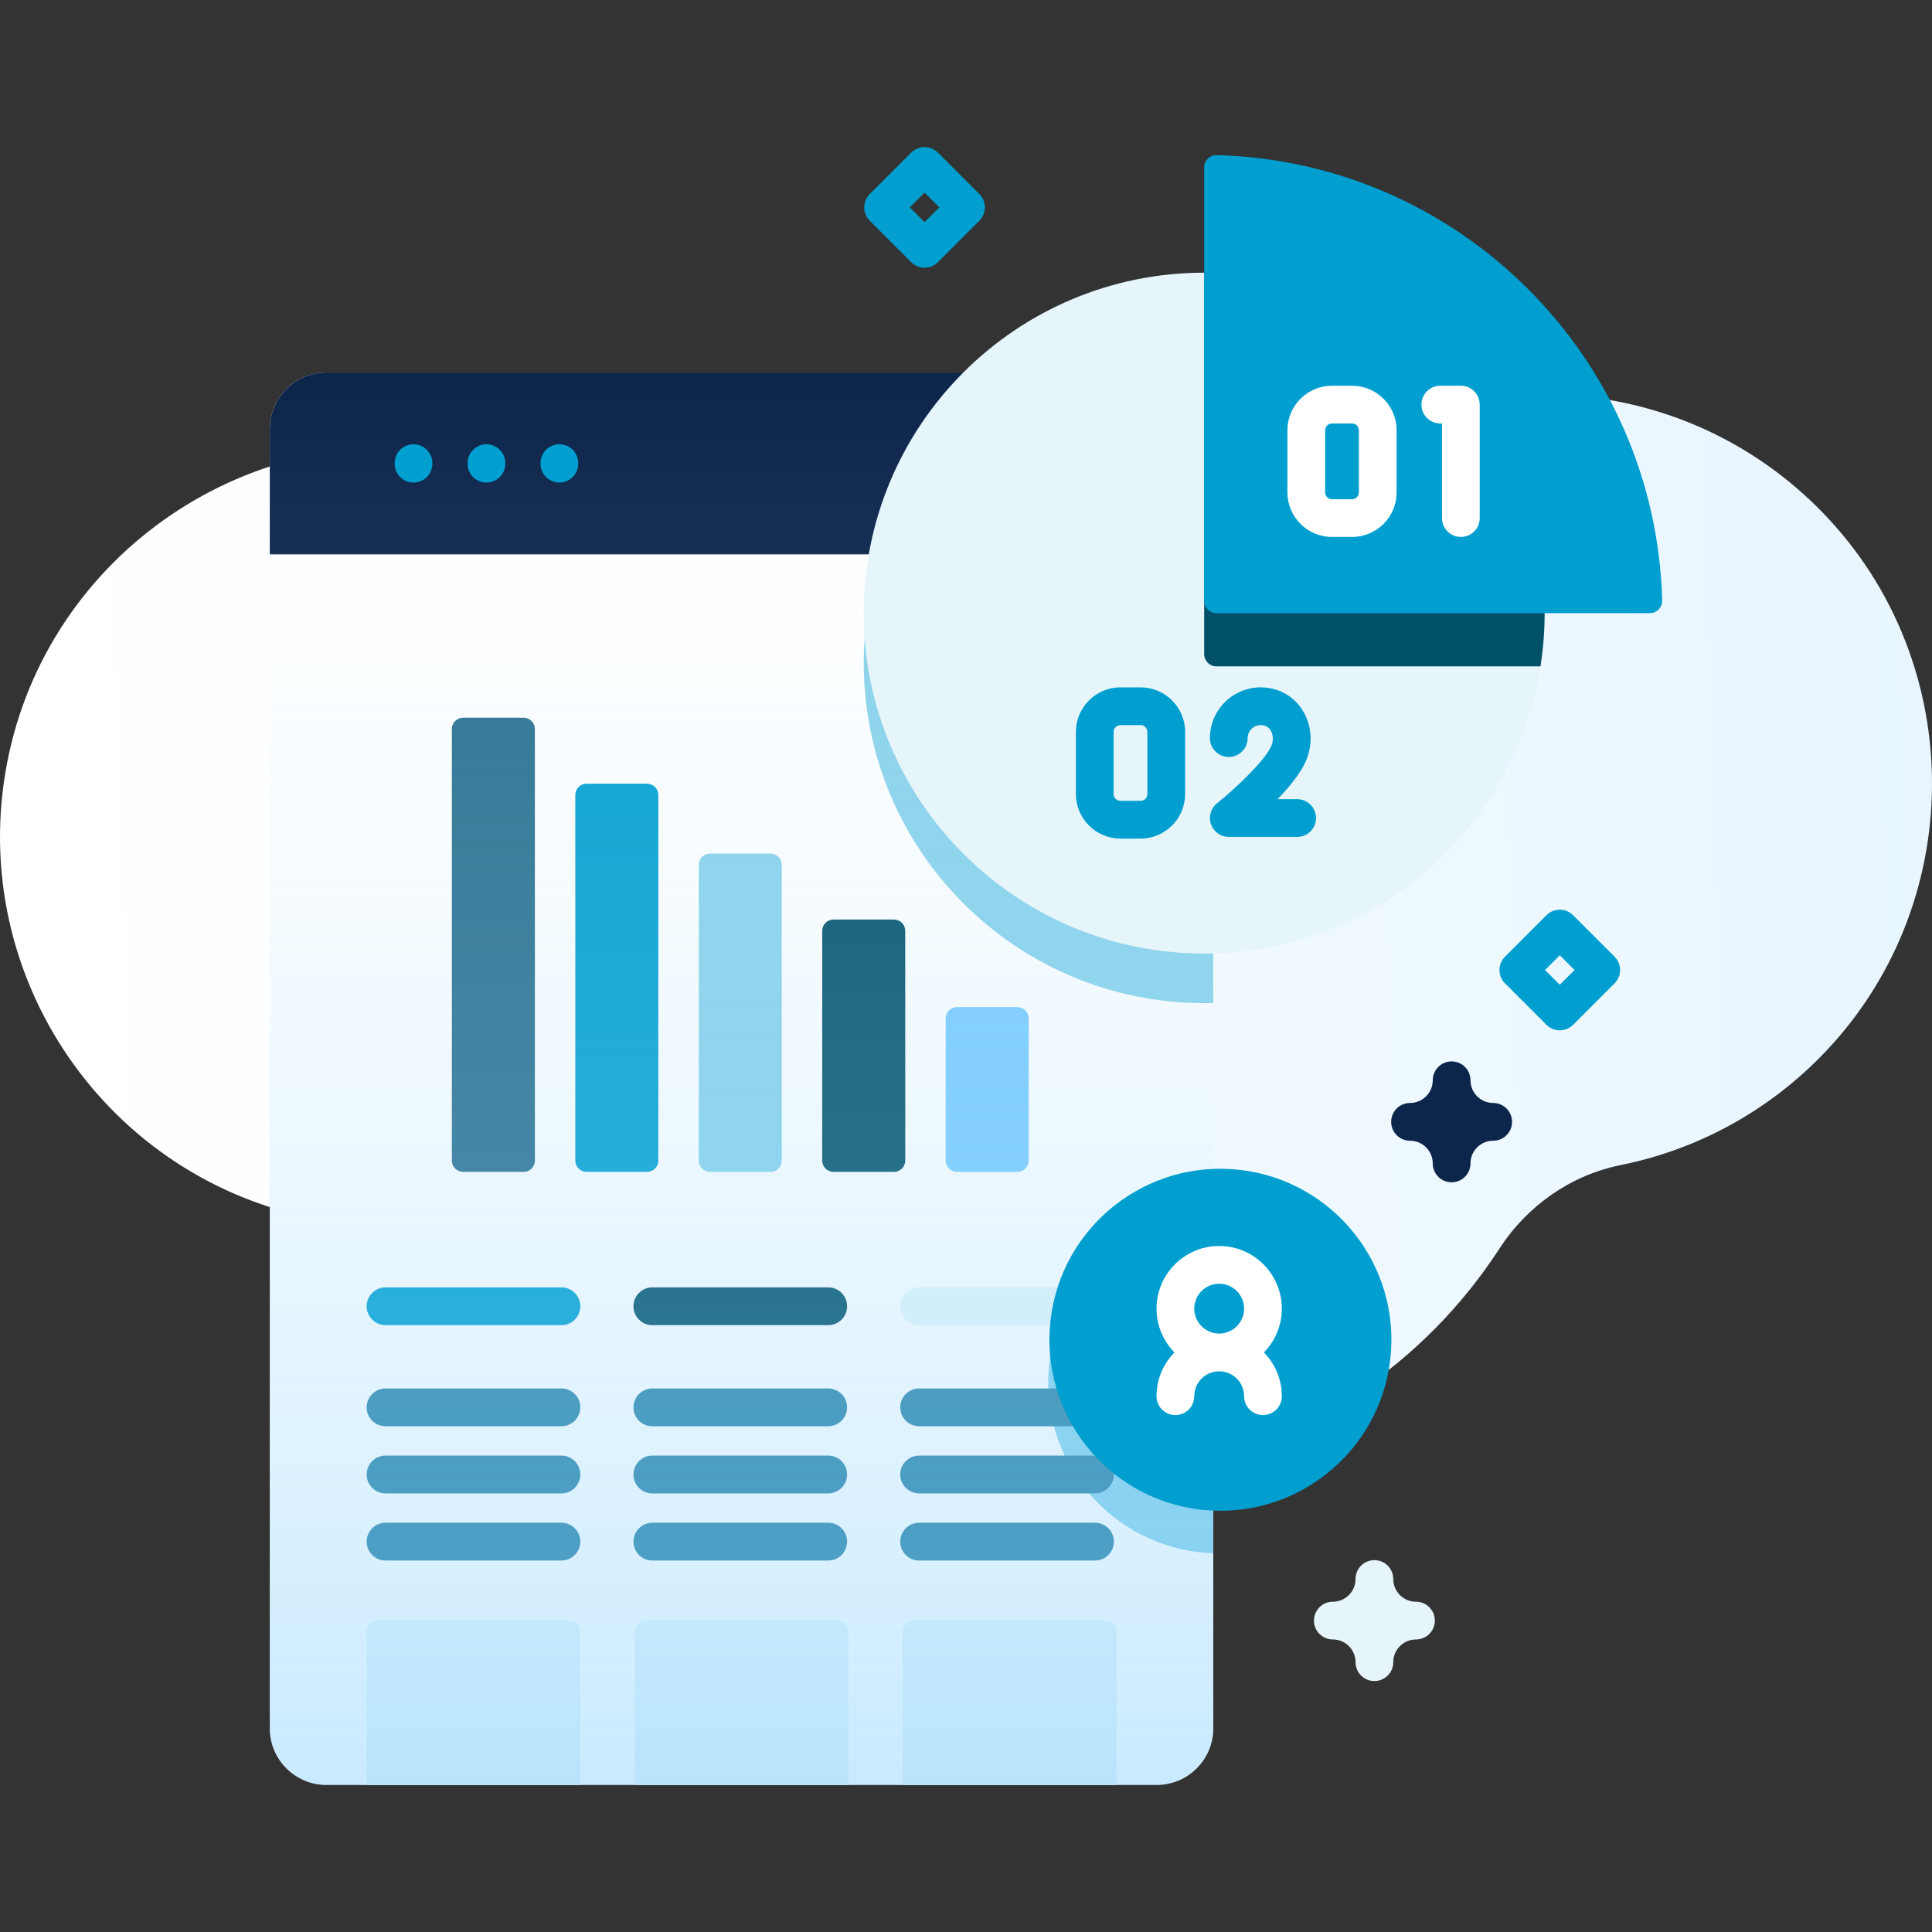 <svg xmlns="http://www.w3.org/2000/svg" width="512" height="512" viewBox="0 0 512 512" fill="none"><rect x="0" y="0" width="512" height="512" fill="#333333" stroke="none"/><g clip-path="url(#clip0)"><path d="M482.969 135.781C448.024 99.833 393.489 94.874 353.138 120.903C341.658 128.308 327.757 130.791 314.421 127.83C282.856 120.821 249.837 125.608 221.714 140.872C202.807 151.133 179.778 149.349 162.135 137.042C150.423 128.873 136.823 123.019 121.878 120.265C66.44 110.048 12.541 146.818 1.884 202.172C-9.015 258.781 28.512 313.184 85.08 323.261C98.901 325.723 112.568 325.308 125.468 322.445C146.404 317.799 168.278 325.567 181.789 342.221C190.317 352.733 200.601 362.115 212.546 369.91C274.277 410.19 356.973 392.8 397.253 331.07C397.296 331.005 397.338 330.939 397.381 330.874C404.758 319.525 416.232 311.434 429.501 308.755C448.854 304.848 467.302 295.351 482.257 280.26C521.63 240.528 521.958 175.889 482.969 135.781V135.781Z" fill="url(#paint0_linear)"></path><path d="M321.531 113.726V458.018C321.531 466.3 314.809 473.023 306.526 473.023H86.505C78.222 473.023 71.5 466.301 71.5 458.018V113.726C71.5 105.443 78.222 98.731 86.505 98.731H306.526C314.809 98.731 321.531 105.443 321.531 113.726Z" fill="white"></path><path d="M321.531 321.103V411.632C297.243 410.812 277.797 390.865 277.797 366.367C277.797 341.87 297.243 321.923 321.531 321.103Z" fill="#88D2EA"></path><path d="M321.531 113.726V265.805C320.731 265.825 319.93 265.835 319.12 265.835C269.294 265.835 228.901 225.442 228.901 175.616C228.901 143.095 246.107 114.596 271.915 98.731H306.526C314.809 98.731 321.531 105.443 321.531 113.726V113.726Z" fill="#88D2EA"></path><path d="M153.788 473.021H97.17V432.477C97.17 430.82 98.514 429.476 100.171 429.476H150.787C152.444 429.476 153.788 430.82 153.788 432.477V473.021Z" fill="#E5F5FA"></path><path d="M224.824 473.021H168.206V432.477C168.206 430.82 169.55 429.476 171.207 429.476H221.823C223.48 429.476 224.824 430.82 224.824 432.477V473.021Z" fill="#E5F5FA"></path><path d="M295.86 473.021H239.242V432.477C239.242 430.82 240.586 429.476 242.243 429.476H292.859C294.516 429.476 295.86 430.82 295.86 432.477V473.021Z" fill="#E5F5FA"></path><path d="M321.529 146.904V113.729C321.529 105.444 314.812 98.727 306.527 98.727H86.502C78.217 98.727 71.5 105.444 71.5 113.729V146.904H321.529Z" fill="#0C254A"></path><path d="M220.897 310.558H236.899C238.556 310.558 239.899 309.215 239.899 307.558V246.685C239.899 245.028 238.556 243.685 236.899 243.685H220.897C219.24 243.685 217.897 245.028 217.897 246.685V307.558C217.897 309.214 219.24 310.558 220.897 310.558Z" fill="#005068"></path><path d="M253.613 310.558H269.615C271.272 310.558 272.615 309.215 272.615 307.558V269.896C272.615 268.239 271.272 266.896 269.615 266.896H253.613C251.956 266.896 250.613 268.239 250.613 269.896V307.558C250.613 309.214 251.956 310.558 253.613 310.558Z" fill="#79CBFF"></path><path d="M188.18 310.558H204.182C205.839 310.558 207.182 309.215 207.182 307.558V229.208C207.182 227.551 205.839 226.208 204.182 226.208H188.18C186.523 226.208 185.18 227.551 185.18 229.208V307.557C185.18 309.214 186.523 310.558 188.18 310.558Z" fill="#88D2EA"></path><path d="M155.464 310.558H171.466C173.123 310.558 174.466 309.215 174.466 307.558V210.681C174.466 209.024 173.123 207.681 171.466 207.681H155.464C153.807 207.681 152.464 209.024 152.464 210.681V307.558C152.464 309.214 153.807 310.558 155.464 310.558Z" fill="#009FCF"></path><path d="M122.747 310.558H138.749C140.406 310.558 141.749 309.215 141.749 307.558V193.204C141.749 191.547 140.406 190.204 138.749 190.204H122.747C121.09 190.204 119.747 191.547 119.747 193.204V307.557C119.747 309.214 121.09 310.558 122.747 310.558Z" fill="#286E8C"></path><path d="M148.779 377.976H102.178C99.411 377.976 97.169 375.733 97.169 372.967C97.169 370.201 99.411 367.958 102.178 367.958H148.779C151.546 367.958 153.788 370.201 153.788 372.967C153.788 375.733 151.546 377.976 148.779 377.976Z" fill="#2E85A8"></path><path d="M148.779 351.183H102.178C99.411 351.183 97.169 348.94 97.169 346.174C97.169 343.408 99.411 341.165 102.178 341.165H148.779C151.546 341.165 153.788 343.408 153.788 346.174C153.788 348.941 151.546 351.183 148.779 351.183Z" fill="#009FCF"></path><path d="M148.779 395.767H102.178C99.411 395.767 97.169 393.524 97.169 390.758C97.169 387.992 99.411 385.749 102.178 385.749H148.779C151.546 385.749 153.788 387.992 153.788 390.758C153.788 393.524 151.546 395.767 148.779 395.767Z" fill="#2E85A8"></path><path d="M148.779 413.558H102.178C99.411 413.558 97.169 411.315 97.169 408.549C97.169 405.783 99.411 403.54 102.178 403.54H148.779C151.546 403.54 153.788 405.783 153.788 408.549C153.788 411.315 151.546 413.558 148.779 413.558Z" fill="#2E85A8"></path><path d="M219.482 377.976H172.881C170.114 377.976 167.872 375.733 167.872 372.967C167.872 370.201 170.114 367.958 172.881 367.958H219.482C222.249 367.958 224.491 370.201 224.491 372.967C224.49 375.733 222.248 377.976 219.482 377.976V377.976Z" fill="#2E85A8"></path><path d="M219.482 351.183H172.881C170.114 351.183 167.872 348.94 167.872 346.174C167.872 343.408 170.114 341.165 172.881 341.165H219.482C222.249 341.165 224.491 343.408 224.491 346.174C224.49 348.941 222.248 351.183 219.482 351.183V351.183Z" fill="#005068"></path><path d="M219.482 395.767H172.881C170.114 395.767 167.872 393.524 167.872 390.758C167.872 387.992 170.114 385.749 172.881 385.749H219.482C222.249 385.749 224.491 387.992 224.491 390.758C224.491 393.524 222.248 395.767 219.482 395.767V395.767Z" fill="#2E85A8"></path><path d="M219.482 413.558H172.881C170.114 413.558 167.872 411.315 167.872 408.549C167.872 405.783 170.114 403.54 172.881 403.54H219.482C222.249 403.54 224.491 405.783 224.491 408.549C224.49 411.315 222.248 413.558 219.482 413.558V413.558Z" fill="#2E85A8"></path><path d="M290.184 377.976H243.583C240.816 377.976 238.574 375.733 238.574 372.967C238.574 370.201 240.816 367.958 243.583 367.958H290.184C292.951 367.958 295.193 370.201 295.193 372.967C295.193 375.733 292.951 377.976 290.184 377.976Z" fill="#2E85A8"></path><path d="M290.184 351.183H243.583C240.816 351.183 238.574 348.94 238.574 346.174C238.574 343.408 240.816 341.165 243.583 341.165H290.184C292.951 341.165 295.193 343.408 295.193 346.174C295.193 348.941 292.951 351.183 290.184 351.183Z" fill="#E5F5FA"></path><path d="M290.184 395.767H243.583C240.816 395.767 238.574 393.524 238.574 390.758C238.574 387.992 240.816 385.749 243.583 385.749H290.184C292.951 385.749 295.193 387.992 295.193 390.758C295.193 393.524 292.951 395.767 290.184 395.767Z" fill="#2E85A8"></path><path d="M290.184 413.558H243.583C240.816 413.558 238.574 411.315 238.574 408.549C238.574 405.783 240.816 403.54 243.583 403.54H290.184C292.951 403.54 295.193 405.783 295.193 408.549C295.193 411.315 292.951 413.558 290.184 413.558Z" fill="#2E85A8"></path><path d="M321.531 113.726V458.018C321.531 466.3 314.809 473.023 306.526 473.023H86.505C78.222 473.023 71.5 466.301 71.5 458.018V113.726C71.5 105.443 78.222 98.731 86.505 98.731H306.526C314.809 98.731 321.531 105.443 321.531 113.726Z" fill="url(#paint1_linear)"></path><path d="M109.586 117.743C106.824 117.743 104.586 119.981 104.586 122.743V122.889C104.586 125.651 106.824 127.889 109.586 127.889C112.348 127.889 114.586 125.651 114.586 122.889V122.743C114.586 119.981 112.348 117.743 109.586 117.743Z" fill="#009FCF"></path><path d="M128.913 117.743C126.151 117.743 123.913 119.981 123.913 122.743V122.889C123.913 125.651 126.151 127.889 128.913 127.889C131.675 127.889 133.913 125.651 133.913 122.889V122.743C133.913 119.981 131.675 117.743 128.913 117.743Z" fill="#009FCF"></path><path d="M148.24 117.743C145.478 117.743 143.24 119.981 143.24 122.743V122.889C143.24 125.651 145.478 127.889 148.24 127.889C151.002 127.889 153.24 125.651 153.24 122.889V122.743C153.24 119.981 151.002 117.743 148.24 117.743Z" fill="#009FCF"></path><path d="M319.117 252.704C368.944 252.704 409.337 212.311 409.337 162.484C409.337 112.657 368.944 72.264 319.117 72.264C269.29 72.264 228.897 112.657 228.897 162.484C228.897 212.311 269.29 252.704 319.117 252.704Z" fill="#E5F5FA"></path><path d="M409.339 162.48C409.339 167.282 408.969 171.993 408.239 176.595H322.371C320.57 176.595 319.12 175.145 319.12 173.354V72.261C368.946 72.261 409.339 112.654 409.339 162.48V162.48Z" fill="#005068"></path><path d="M437.25 162.484H322.368C320.574 162.484 319.12 161.03 319.12 159.236V44.353C319.12 42.511 320.65 41.054 322.492 41.105C386.871 42.861 438.743 94.733 440.499 159.112C440.549 160.953 439.092 162.484 437.25 162.484V162.484Z" fill="#009FCF"></path><path d="M358.313 142.297H352.98C346.471 142.297 341.175 137.001 341.175 130.492V114.03C341.175 107.521 346.471 102.225 352.98 102.225H358.313C364.822 102.225 370.118 107.521 370.118 114.03V130.492C370.117 137.002 364.821 142.297 358.313 142.297ZM352.979 112.226C351.984 112.226 351.174 113.036 351.174 114.031V130.493C351.174 131.488 351.984 132.298 352.979 132.298H358.312C359.307 132.298 360.117 131.488 360.117 130.493V114.031C360.117 113.036 359.307 112.226 358.312 112.226H352.979Z" fill="white"></path><path d="M387.139 142.297C384.377 142.297 382.139 140.059 382.139 137.297V112.226H381.693C378.931 112.226 376.693 109.988 376.693 107.226C376.693 104.464 378.931 102.226 381.693 102.226H387.139C389.901 102.226 392.139 104.464 392.139 107.226V137.297C392.139 140.059 389.9 142.297 387.139 142.297Z" fill="white"></path><path d="M302.262 222.23H296.929C290.42 222.23 285.124 216.934 285.124 210.425V193.962C285.124 187.453 290.42 182.157 296.929 182.157H302.262C308.771 182.157 314.067 187.453 314.067 193.962V210.425C314.066 216.934 308.771 222.23 302.262 222.23ZM296.929 192.158C295.934 192.158 295.124 192.968 295.124 193.963V210.426C295.124 211.421 295.934 212.231 296.929 212.231H302.262C303.257 212.231 304.067 211.421 304.067 210.426V193.963C304.067 192.968 303.257 192.158 302.262 192.158H296.929Z" fill="#009FCF"></path><path d="M343.756 221.79H325.642C323.52 221.79 321.63 220.45 320.926 218.449C320.222 216.448 320.858 214.22 322.512 212.89C327.556 208.839 335.362 201.434 336.923 197.656C337.524 196.204 337.429 194.603 336.676 193.477C336.091 192.602 335.22 192.158 334.087 192.158C332.188 192.158 330.642 193.704 330.642 195.603C330.642 198.365 328.404 200.603 325.642 200.603C322.88 200.603 320.642 198.365 320.642 195.603C320.642 188.189 326.673 182.158 334.087 182.158C338.567 182.158 342.541 184.258 344.989 187.919C347.612 191.843 348.052 196.911 346.165 201.477C344.811 204.753 341.764 208.478 338.566 211.79H343.755C346.517 211.79 348.755 214.028 348.755 216.79C348.755 219.552 346.518 221.79 343.756 221.79V221.79Z" fill="#009FCF"></path><path d="M368.441 360.219C371.293 335.353 353.447 312.884 328.582 310.033C303.717 307.181 281.248 325.026 278.397 349.891C275.545 374.757 293.39 397.226 318.255 400.077C343.12 402.929 365.589 385.084 368.441 360.219Z" fill="#009FCF"></path><path d="M339.699 346.805C339.699 337.65 332.251 330.201 323.095 330.201C313.939 330.201 306.491 337.649 306.491 346.805C306.491 351.319 308.307 355.412 311.24 358.409C308.307 361.405 306.491 365.498 306.491 370.012C306.491 372.774 308.729 375.012 311.491 375.012C314.253 375.012 316.491 372.774 316.491 370.012C316.491 366.371 319.453 363.409 323.095 363.409C326.737 363.409 329.699 366.371 329.699 370.012C329.699 372.774 331.937 375.012 334.699 375.012C337.461 375.012 339.699 372.774 339.699 370.012C339.699 365.499 337.883 361.405 334.95 358.409C337.883 355.413 339.699 351.319 339.699 346.805ZM323.096 340.202C326.738 340.202 329.7 343.164 329.7 346.806C329.7 350.448 326.738 353.41 323.096 353.41C319.454 353.41 316.492 350.448 316.492 346.806C316.492 343.164 319.454 340.202 323.096 340.202Z" fill="white"></path><path d="M413.359 273.047C412.08 273.047 410.799 272.559 409.824 271.582L398.84 260.598C396.887 258.646 396.887 255.48 398.84 253.528L409.824 242.544C411.775 240.591 414.943 240.591 416.894 242.544L427.878 253.528C429.831 255.48 429.831 258.646 427.878 260.598L416.894 271.582C415.919 272.559 414.639 273.047 413.359 273.047ZM409.446 257.063L413.359 260.976L417.272 257.063L413.359 253.15L409.446 257.063Z" fill="#009FCF"></path><path d="M245.016 70.946C243.737 70.946 242.456 70.458 241.481 69.481L230.497 58.497C228.544 56.545 228.544 53.379 230.496 51.427L241.48 40.442C242.418 39.504 243.69 38.977 245.016 38.977C246.342 38.977 247.614 39.503 248.552 40.442L259.536 51.427C261.488 53.379 261.488 56.545 259.535 58.497L248.551 69.481C247.575 70.458 246.295 70.946 245.016 70.946ZM241.103 54.962L245.016 58.875L248.929 54.962L245.016 51.048L241.103 54.962Z" fill="#009FCF"></path><path d="M384.693 313.32C381.931 313.32 379.693 311.082 379.693 308.32C379.693 305.002 376.993 302.301 373.673 302.301C370.911 302.301 368.673 300.063 368.673 297.301C368.673 294.539 370.911 292.301 373.673 292.301C376.992 292.301 379.693 289.601 379.693 286.281C379.693 283.519 381.931 281.281 384.693 281.281C387.455 281.281 389.693 283.519 389.693 286.281C389.693 289.6 392.393 292.301 395.713 292.301C398.475 292.301 400.713 294.539 400.713 297.301C400.713 300.063 398.475 302.301 395.713 302.301C392.394 302.301 389.693 305.001 389.693 308.32C389.693 311.082 387.455 313.32 384.693 313.32Z" fill="#0C254A"></path><path d="M364.229 445.495C361.467 445.495 359.229 443.257 359.229 440.495C359.229 437.176 356.529 434.475 353.209 434.475C350.447 434.475 348.209 432.237 348.209 429.475C348.209 426.713 350.447 424.475 353.209 424.475C356.528 424.475 359.229 421.775 359.229 418.456C359.229 415.694 361.467 413.456 364.229 413.456C366.991 413.456 369.229 415.694 369.229 418.456C369.229 421.774 371.929 424.475 375.249 424.475C378.011 424.475 380.249 426.713 380.249 429.475C380.249 432.237 378.011 434.475 375.249 434.475C371.93 434.475 369.229 437.175 369.229 440.495C369.229 443.256 366.991 445.495 364.229 445.495Z" fill="#E5F5FA"></path></g><defs><linearGradient id="paint0_linear" x1="-19.551" y1="259.573" x2="532.718" y2="242.247" gradientUnits="userSpaceOnUse"><stop offset="0.049" stop-color="white"></stop><stop offset="0.999" stop-color="#E7F5FF"></stop></linearGradient><linearGradient id="paint1_linear" x1="196.515" y1="98.731" x2="196.515" y2="473.023" gradientUnits="userSpaceOnUse"><stop offset="0.003" stop-color="#E6F5FF" stop-opacity="0"></stop><stop offset="1" stop-color="#79CBFF" stop-opacity="0.4"></stop></linearGradient><clipPath id="clip0"><rect width="512" height="512" fill="white"></rect></clipPath></defs></svg>